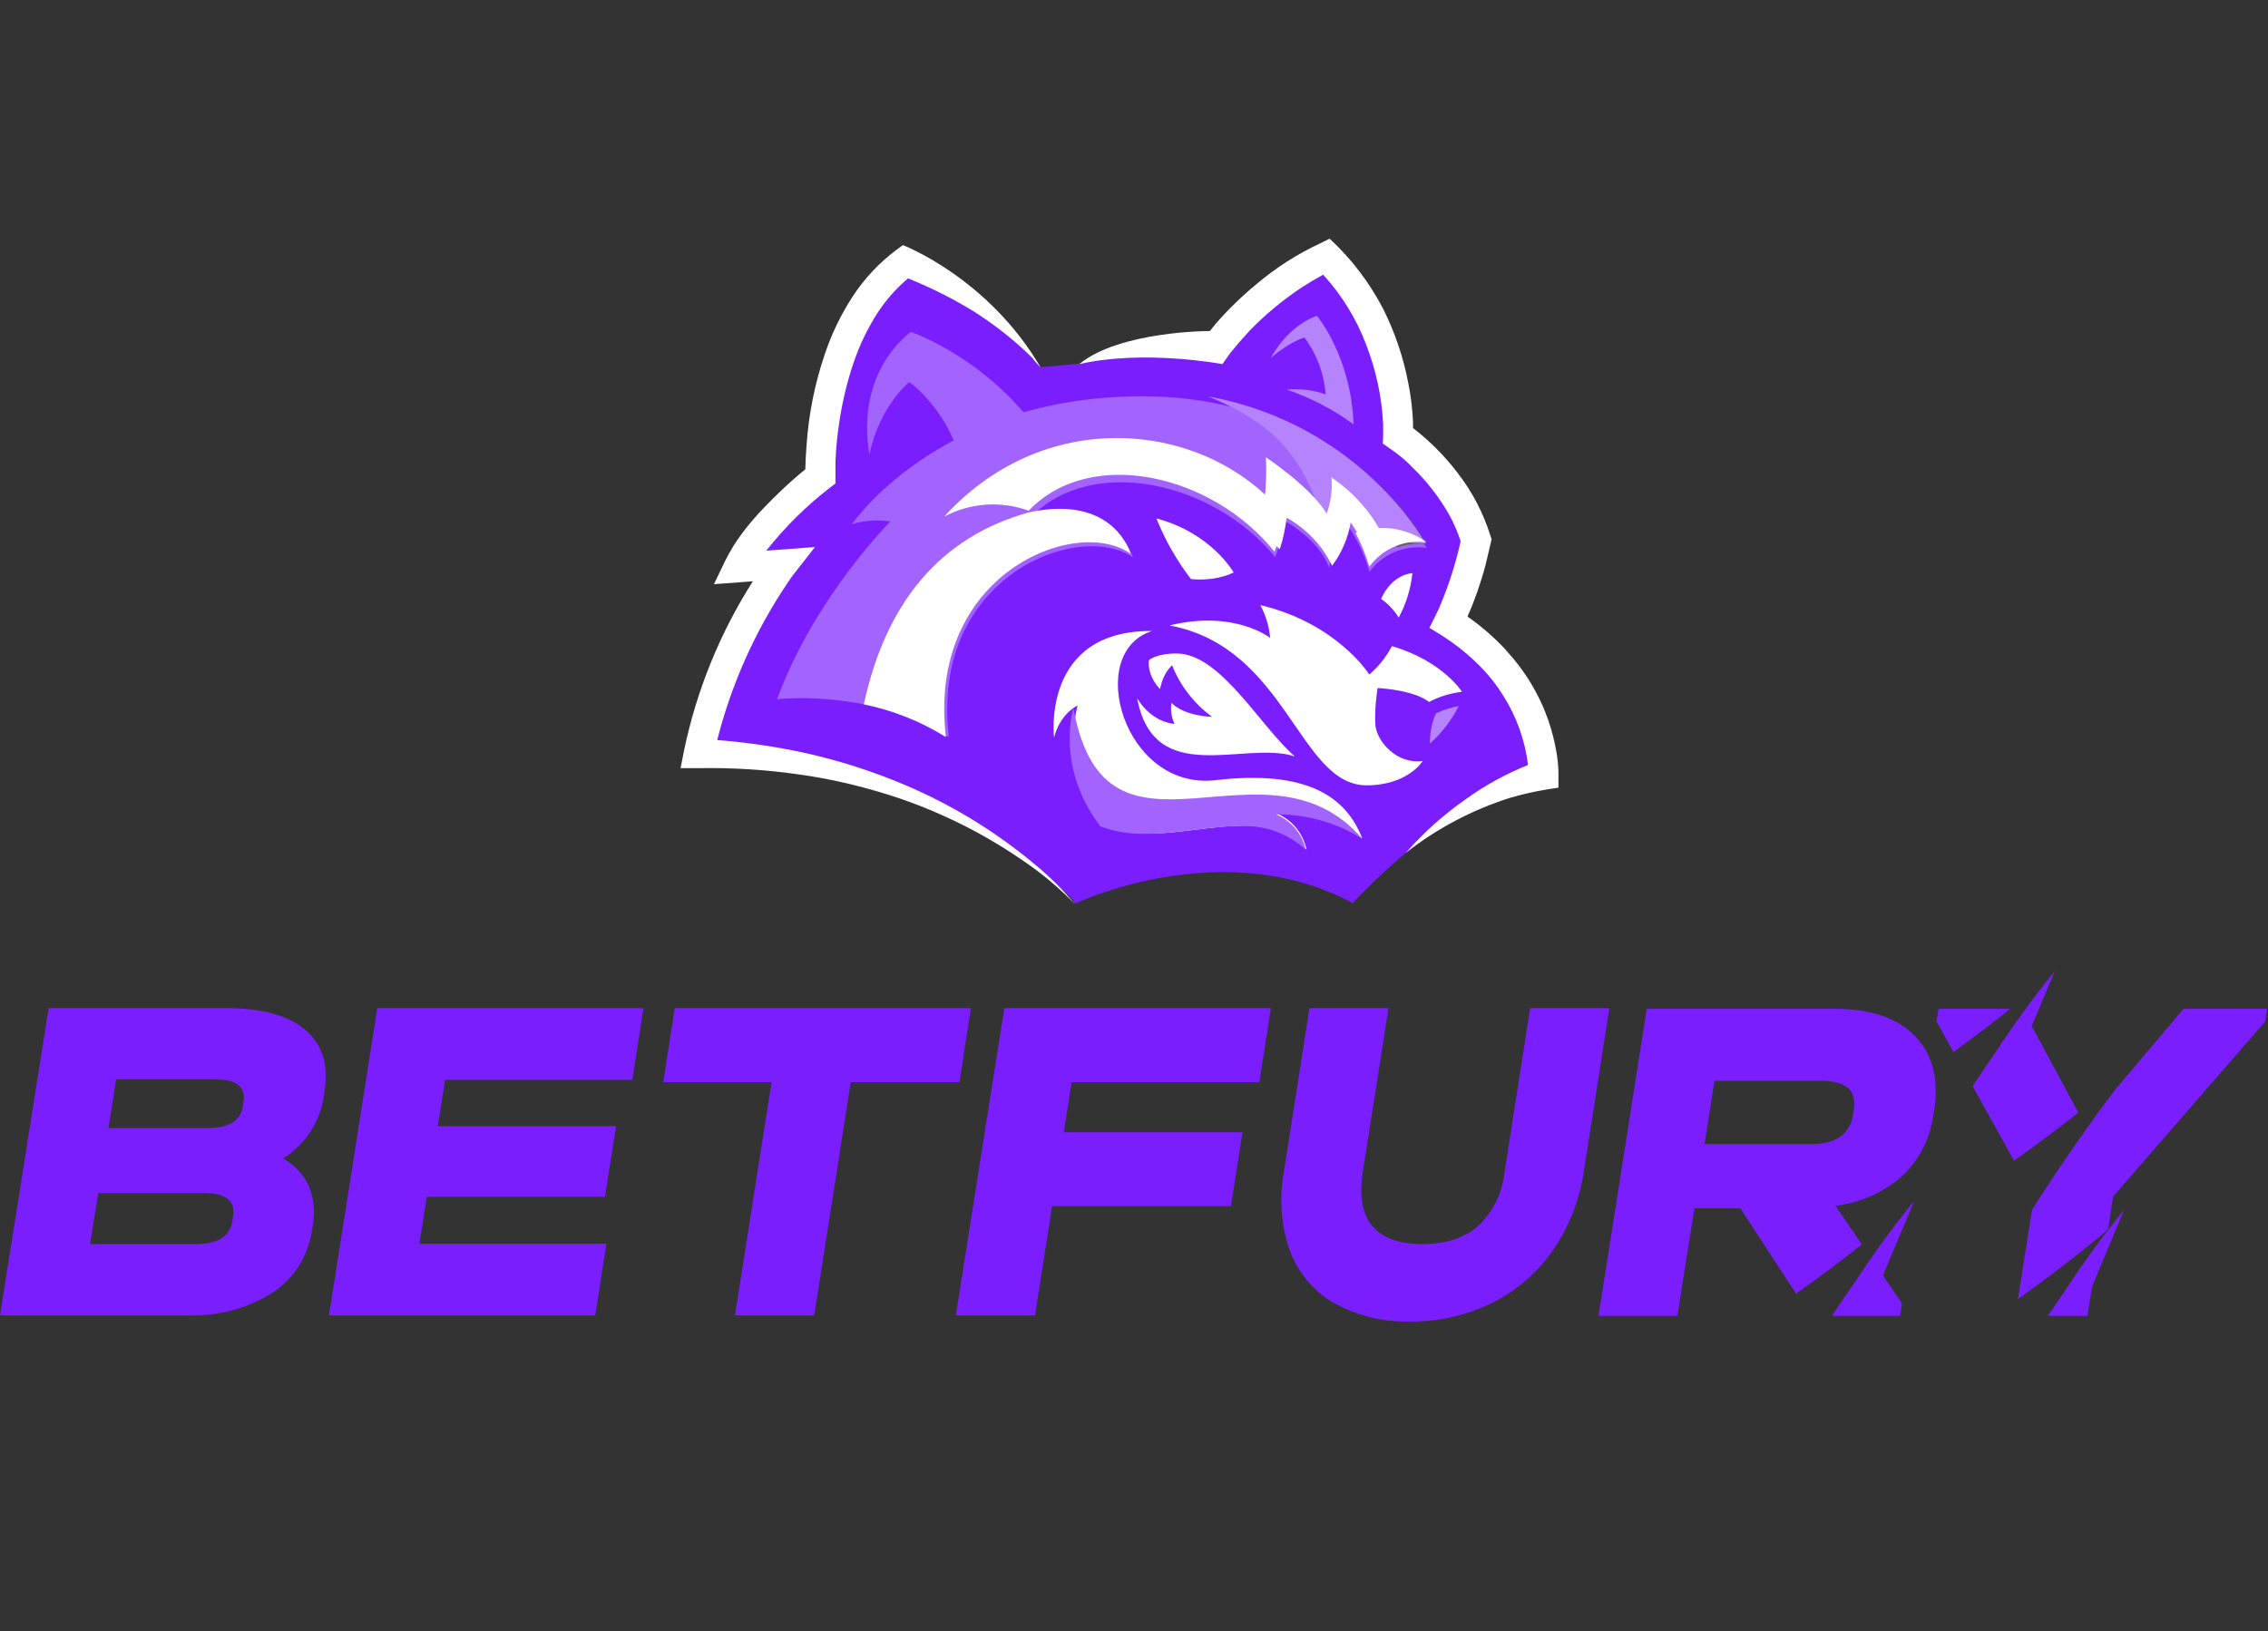 <svg width="114" height="82" viewBox="0 0 114 82" fill="none" xmlns="http://www.w3.org/2000/svg">
<rect x="0" y="0" width="114" height="82" fill="#333333" stroke="none"/>
<path d="M54.049 45.417C53.436 44.191 42.093 36.526 35.348 37.753V35.208L36.075 33.753C36.14 33.624 37.072 31.598 37.53 30.602C37.691 30.278 38.015 29.616 38.015 29.551C38.015 29.486 38.338 28.716 38.499 28.339C37.961 28.393 36.867 28.484 36.802 28.42C36.721 28.339 37.53 27.288 37.611 27.288C37.675 27.288 38.877 25.672 39.469 24.864C39.819 24.648 40.536 24.201 40.601 24.136C40.681 24.056 40.924 23.328 40.924 23.247C40.924 23.183 41.247 20.688 41.409 19.449C41.517 19.018 41.732 18.14 41.732 18.075C41.732 17.994 42.621 16.216 42.702 16.216C42.767 16.216 44.237 14.223 44.965 13.226H46.078L48.531 14.427C50.162 15.896 52.309 18.46 52.309 18.46L54.263 18.278L54.662 18.132L60.481 17.348C62.313 15.974 66.009 13.226 66.138 13.226C66.268 13.226 67.539 14.412 68.159 15.004L69.991 21.504C71.015 22.258 72.797 23.91 72.927 23.975C73.056 24.039 73.412 26.695 73.573 28.015C73.439 29.228 73.25 31.717 73.573 31.976C73.897 32.234 75.701 34.4 76.564 35.45L77.349 38.366C73.105 40.92 70.85 42.386 67.991 45.396C61.461 41.88 54.049 45.417 54.049 45.417Z" fill="#7A1DFF"/>
<path d="M57.407 19.92C47.171 19.92 42.822 26.352 42.822 26.352C43.45 26.157 44.111 26.115 44.756 26.216C44.756 26.216 40.949 30.001 39.058 35.152C39.058 35.152 43.767 34.592 47.695 37.053C46.724 28.991 54.227 26.123 56.951 28.024C56.581 26.963 55.275 25.249 51.829 25.987C54.897 22.848 60.982 24.205 64.101 28.007C64.325 27.413 64.462 26.793 64.531 26.166C64.531 26.166 66.31 27.082 66.809 28.558C66.92 27.583 67.737 26.412 67.737 26.412C67.737 26.412 68.398 27.26 68.837 28.737C69.162 28.3 69.6 27.959 70.105 27.748C70.61 27.537 71.164 27.466 71.707 27.54C71.707 27.54 67.651 19.92 57.407 19.92Z" fill="#A363FF"/>
<path d="M51.695 25.761C47.252 27 44.517 30.31 43.421 35.406C44.888 35.709 46.277 36.264 47.545 37.053C46.579 28.828 54.111 25.891 56.837 27.84C56.457 26.749 55.146 25.007 51.695 25.761Z" fill="white"/>
<path d="M62.009 20.243C64.731 21.391 67.4 22.822 69.157 26.677L70.243 27.517C70.712 27.352 71.213 27.3 71.707 27.362C71.707 27.362 68.873 22.034 62.009 20.252V20.243Z" fill="#636363"/>
<path d="M52.141 21.597C49.461 17.929 45.792 16.687 45.792 16.687C45.792 16.687 42.987 18.555 43.7 22.856C44.207 20.405 45.703 19.205 45.703 19.205C45.703 19.205 47.484 20.439 48.232 22.956C48.98 25.457 52.15 21.597 52.15 21.597H52.141Z" fill="#A363FF"/>
<path d="M69.421 30.108C69.974 28.844 70.994 28.81 70.994 28.81C70.917 29.583 70.679 30.357 70.305 31.045C70.076 30.675 69.778 30.357 69.421 30.108ZM58.777 31.44C64.694 32.532 65.281 39.477 68.69 39.477C70.764 39.477 71.513 38.257 71.513 38.257C70.178 38.429 69.209 37.251 69.132 36.452C69.073 35.644 69.243 34.586 69.243 34.586C69.243 34.586 71.062 34.672 71.836 35.291C72.558 34.87 73.485 34.775 73.485 34.775C73.485 34.775 72.516 33.228 69.965 32.48C69.678 33.025 69.292 33.509 68.826 33.907C68.826 33.907 67.219 31.337 63.351 30.417C63.623 30.933 63.793 31.492 63.844 32.068C63.844 32.068 62.058 30.641 58.785 31.44H58.777Z" fill="white"/>
<path d="M58.313 34.642C57.606 33.904 57.754 33.183 57.754 33.183C57.754 33.183 58.103 32.85 59.143 32.85C61.343 32.85 63.325 36.49 65.08 38.023C62.557 37.204 58.007 39.644 57.16 35.104C57.946 36.377 59.038 36.385 59.038 36.385C58.881 36.061 58.828 35.696 58.881 35.331C59.553 36.012 60.924 36.036 60.924 36.036C60.01 35.36 59.315 34.462 58.916 33.442C58.4 33.921 58.313 34.642 58.313 34.642Z" fill="white"/>
<path d="M57.91 31.719C54.495 32.788 56.483 39.745 61.091 39.219C65.69 38.684 67.661 40.046 68.474 42.15C67.2 41.334 65.718 40.9 64.203 40.9C64.575 41.063 64.903 41.312 65.158 41.627C65.414 41.942 65.59 42.313 65.673 42.71C64.843 41.925 63.739 41.493 62.595 41.503C60.149 41.503 57.616 42.4 55.507 41.512C53.25 38.46 54.166 35.46 54.166 35.46C53.19 35.986 52.982 37.09 52.982 37.09C52.982 37.09 52.316 31.676 57.91 31.719Z" fill="white"/>
<path d="M68.475 42.16C63.559 36.495 55.581 44.613 53.957 35.598C53.957 35.598 53.018 38.541 55.309 41.535C57.45 42.406 60.022 41.518 62.506 41.518C63.673 41.509 64.788 41.94 65.631 42.71C65.547 42.321 65.368 41.957 65.108 41.648C64.849 41.339 64.516 41.094 64.139 40.934C65.675 40.934 67.176 41.357 68.475 42.152V42.16Z" fill="#A363FF"/>
<path d="M58.13 26.071C58.57 27.162 59.153 28.184 59.862 29.108C59.862 29.108 60.982 29.268 62.009 28.779C62.009 28.779 60.906 26.799 58.13 26.062V26.071Z" fill="white"/>
<path d="M60.716 19.924C63.506 21.074 65.272 22.457 66.331 25.724L67.991 26.096C68.653 27.306 71.081 27.263 71.646 27.323C71.646 27.323 68.45 21.342 60.716 19.924ZM63.877 17.98C64.874 16.225 66.199 15.879 66.199 15.879C66.199 15.879 67.92 17.936 68.035 21.333C67.017 20.583 65.885 19.994 64.68 19.587C65.34 19.526 66.006 19.606 66.631 19.821C66.557 18.792 66.19 17.804 65.572 16.968C65.572 16.968 64.927 17.115 63.877 17.988V17.98ZM71.875 37.376C72.473 36.841 72.964 36.202 73.323 35.492C72.925 35.563 72.539 35.688 72.175 35.863C71.968 36.341 71.865 36.857 71.875 37.376Z" fill="#B683FF"/>
<path d="M66.828 12L66.361 12.232C65.202 12.771 64.121 13.464 63.148 14.29C62.419 14.891 61.74 15.551 61.118 16.262L60.816 16.639C60.816 16.639 56.289 16.631 54.251 18.303C57.507 17.557 61.446 18.303 61.446 18.303L61.74 17.883L61.852 17.728L61.99 17.565L62.258 17.24L62.837 16.596C63.639 15.775 64.528 15.042 65.489 14.41C65.826 14.195 66.163 13.998 66.508 13.809C67.447 14.835 68.179 16.028 68.668 17.325C69.167 18.603 69.456 19.953 69.523 21.322V21.87L69.506 22.299L69.86 22.548L69.929 22.591L69.998 22.642L70.153 22.754C70.466 22.985 70.758 23.243 71.026 23.525C71.768 24.247 72.4 25.074 72.9 25.978C73.108 26.372 73.28 26.784 73.419 27.204C73.17 28.332 72.817 29.434 72.365 30.497L72.261 30.729L72.157 30.943L71.847 31.561L72.425 31.912C73.047 32.306 73.626 32.752 74.153 33.258C74.291 33.379 74.412 33.516 74.542 33.644C74.915 34.039 75.248 34.47 75.535 34.931C76.217 35.994 76.651 37.195 76.805 38.447V38.455C75.702 38.896 74.658 39.469 73.695 40.162C72.577 40.939 71.559 41.849 70.663 42.871C72.225 41.648 73.995 40.712 75.889 40.11C76.511 39.93 77.133 39.784 77.772 39.681L78.334 39.596V38.772L78.325 38.609C78.308 38.287 78.267 37.966 78.204 37.649C77.896 35.976 77.158 34.411 76.062 33.104L75.639 32.615C75.072 32.012 74.444 31.469 73.764 30.994C74.135 30.153 74.438 29.285 74.671 28.396L74.93 27.299L74.974 27.11L74.913 26.921C74.554 25.777 73.993 24.705 73.254 23.757C72.624 22.932 71.89 22.192 71.069 21.553L71.026 21.519V21.253C71 20.593 70.922 19.937 70.793 19.289C70.55 17.994 70.128 16.739 69.54 15.559C68.854 14.225 67.939 13.021 66.836 12L66.828 12Z" fill="white"/>
<path d="M71.647 27.127L71.56 26.961L71.647 27.135V27.127ZM71.664 27.179L71.647 27.127L71.672 27.179H71.664ZM68.136 26.787C68.421 27.327 68.655 27.902 68.828 28.486C69.154 28.04 69.593 27.689 70.1 27.473C70.607 27.257 71.162 27.182 71.707 27.257C71.196 26.89 70.603 26.655 69.98 26.573C69.357 26.491 68.724 26.564 68.136 26.787ZM64.496 25.845C60.83 21.287 52.728 20.188 47.462 25.967C48.11 25.625 48.821 25.421 49.55 25.37C50.279 25.319 51.011 25.422 51.699 25.671L51.725 25.654C54.812 22.437 60.934 23.832 64.064 27.737C64.28 27.127 64.427 26.49 64.496 25.845Z" fill="white"/>
<path d="M52.2 43.608C50.193 41.895 47.932 40.497 45.497 39.463C43.864 38.77 42.17 38.228 40.437 37.844C38.992 37.53 37.526 37.315 36.051 37.202C36.762 34.396 37.953 31.731 39.572 29.323L39.745 29.066L39.926 28.826L40.964 27.499L39.278 27.627L38.525 27.679L38.534 27.661C39.454 26.497 40.515 25.447 41.691 24.536L41.994 24.304V23.593V23.234C42.02 22.511 42.092 21.79 42.21 21.076C42.357 20.134 42.582 19.192 42.885 18.292C43.181 17.398 43.587 16.544 44.096 15.749C44.521 15.091 45.043 14.5 45.644 13.993C46.774 14.45 47.864 14.997 48.905 15.629C49.9 16.256 50.83 16.979 51.681 17.787L51.854 17.958L51.932 18.044L51.993 18.13L52.313 18.481C49.666 13.95 45.384 12.323 45.384 12.323L45.056 12.563C44.178 13.22 43.425 14.026 42.833 14.944C42.257 15.837 41.795 16.798 41.457 17.804C40.955 19.286 40.646 20.826 40.541 22.386C40.509 22.776 40.489 23.168 40.48 23.559V23.593L40.134 23.876C39.527 24.398 38.947 24.95 38.395 25.529C38.015 25.923 37.66 26.334 37.331 26.771C36.986 27.225 36.691 27.704 36.441 28.209L35.887 29.366L37.176 29.271L37.842 29.22C36.182 31.829 35.01 34.713 34.382 37.733L34.209 38.615H35.117C36.827 38.584 38.537 38.693 40.229 38.94C41.933 39.18 43.602 39.591 45.229 40.139C47.687 40.984 50 42.197 52.088 43.736C52.78 44.258 53.437 44.832 54.034 45.458C53.48 44.789 52.866 44.173 52.2 43.599V43.608ZM66.922 23.996C66.978 24.614 66.899 25.236 66.688 25.82C65.849 24.45 63.627 22.985 63.627 22.985C63.627 22.985 63.773 25.075 63.229 26.574L64.327 27.61C64.5 27.096 64.604 26.565 64.673 26.026C65.668 26.578 66.466 27.422 66.957 28.441C67.437 27.799 67.757 27.053 67.891 26.265C68.263 26.797 68.565 27.379 68.782 27.978L69.768 27.49C69.194 26.067 68.199 24.849 66.913 23.996H66.922Z" fill="white"/>
<path d="M97.439 50.712L97.336 51.344L98.191 52.881C99.302 52.087 100.259 51.336 101.045 50.712H97.439ZM102.122 51.583L103.284 48.817C102.237 50.102 101.259 51.441 100.353 52.83C99.969 53.385 99.558 53.982 99.157 54.605L101.233 58.345C102.481 57.465 103.575 56.637 104.464 55.929L102.122 51.575V51.583ZM103.84 64.816L102.934 66.148H104.925L105.164 64.654L106.771 60.812C105.724 62.094 104.746 63.431 103.84 64.816ZM109.753 50.712L106.31 54.785C105.344 56.065 103.677 58.37 102.139 60.812L101.43 65.303C102.985 64.198 104.495 63.033 105.959 61.811L106.216 60.146L113.855 51.353L113.958 50.712H109.762H109.753ZM92.235 50.712H82.774L80.347 66.148H84.313L85.167 60.735H87.475L90.278 65.03C91.559 64.133 92.67 63.279 93.585 62.554L92.26 60.616C93.506 60.467 94.678 59.943 95.619 59.113C96.473 58.303 97.022 57.224 97.174 56.057L97.217 55.818C97.465 54.238 97.14 52.992 96.251 52.078C95.362 51.165 94.021 50.712 92.235 50.712ZM93.175 55.792L93.141 56.031C93.116 56.25 93.046 56.462 92.936 56.653C92.825 56.844 92.677 57.01 92.499 57.141C92.141 57.389 91.671 57.508 91.064 57.508H85.68L86.176 54.332H91.559C92.799 54.332 93.329 54.819 93.183 55.792H93.175ZM93.286 64.372C92.893 64.936 92.482 65.533 92.089 66.148H95.508L95.602 65.516L94.644 64.116L96.217 60.368C95.169 61.653 94.191 62.992 93.286 64.381V64.372Z" fill="#7A1DFF"/>
<path d="M15.519 59.625C15.775 60.189 15.835 60.846 15.724 61.606L15.681 61.837C15.594 62.471 15.372 63.08 15.03 63.621C14.688 64.163 14.234 64.626 13.699 64.978C12.416 65.787 10.916 66.186 9.4 66.122H0L2.444 50.678H11.374C13.161 50.678 14.477 51.037 15.34 51.762C16.194 52.488 16.527 53.513 16.314 54.836L16.28 55.075C16.19 55.719 15.96 56.336 15.606 56.882C15.252 57.428 14.781 57.889 14.229 58.234C14.801 58.55 15.254 59.036 15.528 59.625H15.519ZM5.837 54.255L5.452 56.706H10.409C10.964 56.706 11.392 56.62 11.682 56.432C11.825 56.342 11.946 56.221 12.037 56.077C12.127 55.934 12.184 55.772 12.203 55.604L12.238 55.365C12.357 54.631 11.879 54.255 10.802 54.255H5.837ZM11.716 61.128C11.836 60.359 11.349 59.975 10.264 59.975H4.939L4.529 62.537H9.853C10.947 62.537 11.562 62.152 11.682 61.367L11.716 61.128ZM18.963 50.678H32.346L31.782 54.281H22.373L22.005 56.612H30.97L30.406 60.163H21.45L21.082 62.52H30.483L29.919 66.122H16.536L18.963 50.678ZM38.789 54.4H33.337L33.918 50.678H48.805L48.224 54.4H42.763L40.926 66.122H36.943L38.781 54.4H38.789Z" fill="#7A1DFF"/>
<path d="M50.48 50.678H63.88L63.298 54.4H53.864L53.471 56.919H62.452L61.871 60.633H52.881L52.026 66.122H48.044L50.48 50.678ZM67.041 65.499C66.018 64.901 65.235 63.965 64.828 62.852C64.385 61.575 64.285 60.203 64.538 58.874L65.819 50.678H69.793L68.494 58.942C68.315 60.12 68.469 61.017 68.973 61.623C69.477 62.229 70.314 62.537 71.485 62.537C72.665 62.537 73.605 62.238 74.305 61.623C75.049 60.914 75.516 59.964 75.621 58.942L76.912 50.678H80.894L79.612 58.874C79.405 60.306 78.87 61.67 78.049 62.861C77.267 63.983 76.215 64.891 74.989 65.499C73.707 66.131 72.297 66.447 70.87 66.43C69.532 66.47 68.209 66.145 67.041 65.49V65.499Z" fill="#7A1DFF"/>
</svg>
